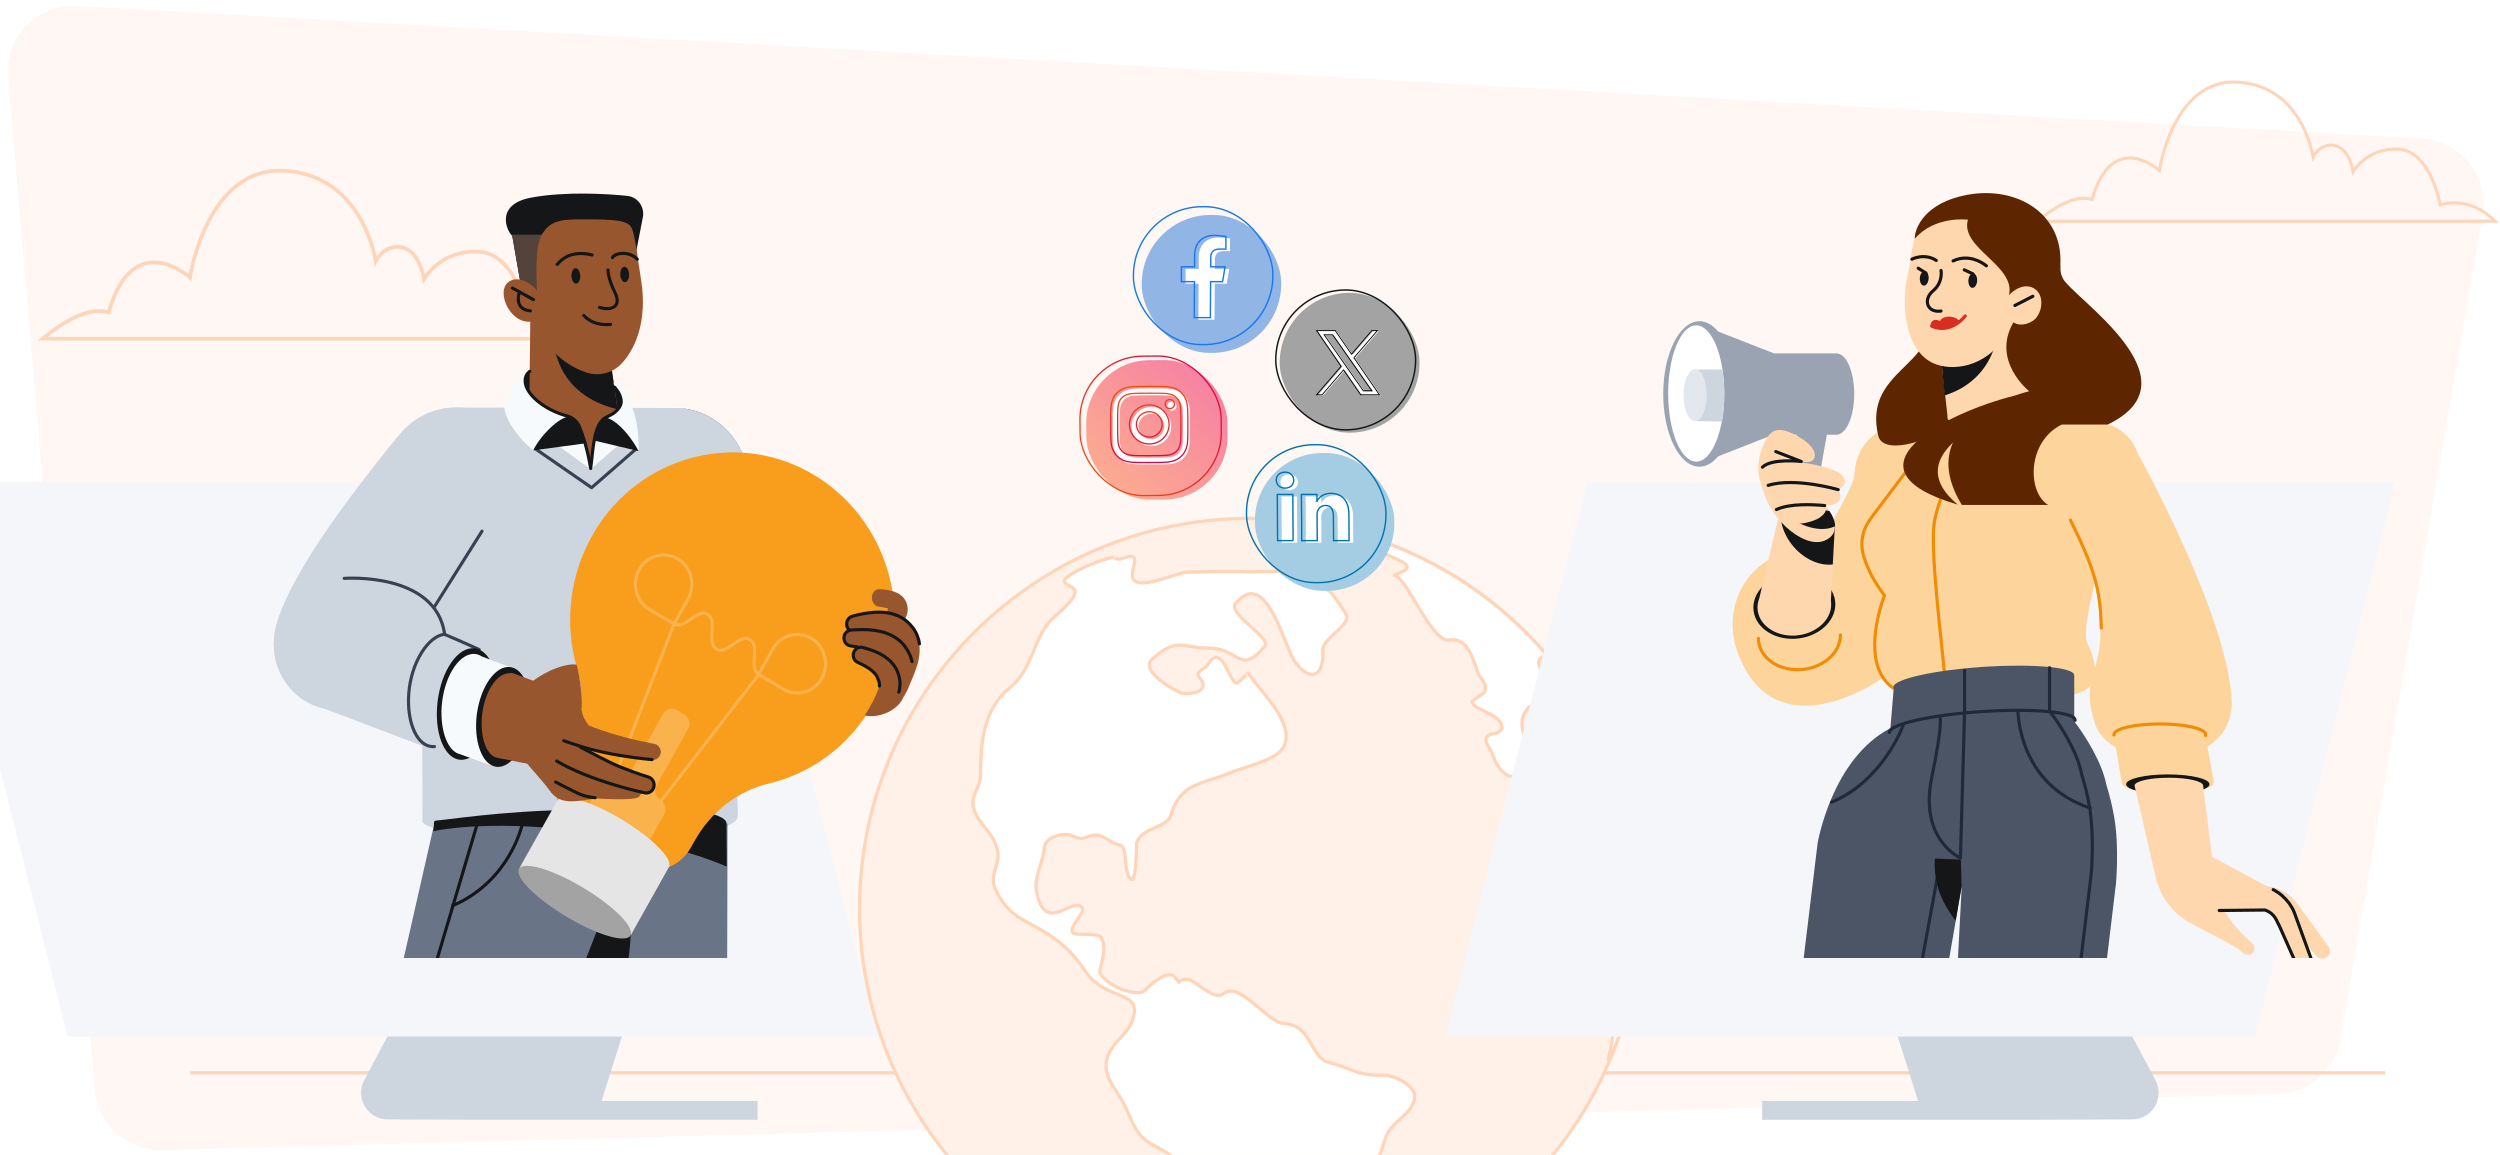 <svg width="762" height="352" viewBox="0 0 762 352" fill="none" xmlns="http://www.w3.org/2000/svg">
<g clip-path="url(#clip0_5082_155713)">
<path d="M756.682 65.605C758.716 53.828 750.036 42.908 738.104 42.233L23.527 1.803C11.374 1.115 1.43 11.352 2.47 23.479L28.941 332.217C29.845 342.765 38.813 350.781 49.397 350.501L694.111 333.434C703.641 333.182 711.668 326.239 713.29 316.845L756.682 65.605Z" fill="#FEF7F3"/>
<path d="M161.292 97.272C161.292 97.272 157.912 77.643 146.203 76.742C134.495 75.909 129.244 84.995 129.244 84.995C129.244 84.995 127.976 76.117 122.001 75.285C116.931 74.661 114.517 79.585 114.517 79.585C114.517 79.585 110.775 53.576 86.874 52.05C62.974 50.524 57.904 84.579 57.904 84.579C57.904 84.579 40.643 68.973 33.098 95.26C29.115 93.942 22.838 95.121 13 103.236H30.443H39.617H72.027H117.595H181.511C171.613 93.249 161.292 97.272 161.292 97.272Z" stroke="#FFD5B9" stroke-width="1.139"/>
<path d="M743.772 62.481C743.772 62.481 740.974 46.23 731.28 45.484C721.586 44.794 717.239 52.317 717.239 52.317C717.239 52.317 716.189 44.967 711.242 44.278C707.045 43.761 705.046 47.838 705.046 47.838C705.046 47.838 701.948 26.305 682.161 25.041C662.374 23.778 658.176 51.972 658.176 51.972C658.176 51.972 643.885 39.052 637.639 60.815C634.341 59.724 629.145 60.7 621 67.419H635.441H643.036H669.869H707.595H760.511C752.316 59.15 743.772 62.481 743.772 62.481Z" stroke="#FFD5B9" stroke-width="0.943"/>
<path d="M727 327L58 327" stroke="#FFD5B9" stroke-miterlimit="10"/>
<path d="M499.965 276.982C499.965 211.27 446.694 158 380.982 158C315.27 158 262 211.27 262 276.982C262 342.694 315.27 395.965 380.982 395.965C446.694 395.965 499.965 342.694 499.965 276.982Z" fill="#FFF1E7" stroke="#FFD5B9" stroke-width="1.006"/>
<path d="M391.594 158.452C392.074 158.762 392.583 159.081 393.119 159.407C393.167 159.067 418.196 166.989 420.759 168.162C428.182 171.561 432.743 172.776 424.598 175.355C428.14 174.235 436.128 195.985 441.747 195.083C447.21 194.207 448.823 200.355 450.269 204.578C451.036 206.817 453.426 208.125 452.532 210.818C452.248 211.673 448.346 213.429 448.645 213.997C450.282 217.114 457.748 217.469 457.793 222.051C457.071 223.2 455.976 223.752 454.506 223.709C451.046 225.108 454.323 227.904 454.986 230.069C456.586 235.293 461.587 239.933 465.211 233.99C468.851 228.015 460.518 222.163 465.572 216.066C468.535 212.49 476.455 218.902 474.576 212.076C474.038 210.12 465.803 201.477 470.366 200.201C470.586 200.14 470.74 199.694 470.836 198.956C457.297 183.338 439.508 171.043 418.467 164.06C409.563 161.105 400.556 159.264 391.599 158.452H391.594Z" fill="white" stroke="#FFD5B9" stroke-width="1.006"/>
<path d="M486.884 222.749C486.306 221.621 480.426 228.092 479.209 228.763C474.754 231.22 473.778 226.373 470.04 231.493C469.382 232.395 462.619 241.376 462.582 240.368C462.706 243.7 461.327 247.001 462.932 250.2C464.37 253.068 460.987 255.668 461.194 258.693C461.465 262.664 457.827 265.371 458.745 269.324C459.541 272.754 461.605 275.256 461.611 278.912C461.619 284.727 460.565 287.375 465.237 291.543C468.243 294.223 472.151 303.477 477.431 298.261C478.402 297.303 488.043 289.58 487.473 288.975C490.895 292.612 487.881 290.23 492.75 290.002C494.066 289.941 491.766 323.47 489.755 322.701C490.076 322.823 490.45 322.791 490.869 322.626C491.972 319.96 492.991 317.238 493.912 314.458C504.373 282.936 500.916 250.145 486.887 222.746L486.884 222.749Z" fill="white" stroke="#FFD5B9" stroke-width="1.006"/>
<path d="M431.178 334.172C431.215 330.742 424.8 327.548 421.327 327.688C413.877 327.991 411.906 325.582 404.981 323.796C399.168 322.297 400.065 312.401 391.246 311.974C386.548 311.746 377.692 298.972 373.057 302.792C369.99 305.318 364.087 298.534 362.028 298.51C357.274 298.452 361.118 301.274 358.011 297.735C355.968 295.406 350.354 300.306 349.171 301.694C346.876 304.381 336.872 300.346 335.312 296.486C334.76 295.119 337.959 289.622 335.577 285.709C334.662 284.205 328.037 285.308 327.01 284.308C325.628 282.96 330.56 278.012 330.005 276.983C327.692 272.693 320.099 283.451 316.788 274.794C314.098 267.758 317.602 265.116 318.297 258.332C318.624 255.14 324.057 253.577 326.689 254.734C330.913 256.589 330.345 254.859 333.547 254.511C336.076 254.235 338.761 257.101 341.199 257.523C344.075 258.021 342.106 266.092 344.82 268.026C346.396 269.148 346.359 257.167 346.46 256.881C348.182 252.023 355.706 252.463 356.908 248.388C359.868 238.343 366.676 239.094 374.911 235.55C378.838 233.86 388.545 231.899 391.002 228.05C395.581 220.873 383.547 210.165 380.406 205.106C380.369 205.045 377.623 208.202 376.989 208.226C374.657 208.321 372.492 195.175 368.024 202.723C367.172 204.161 363.904 204.588 365.729 206.711C369.292 210.855 362.389 211.847 360.237 211.258C358.056 210.661 347.341 204.456 351.105 200.994C358.786 193.934 360.529 197.59 368.504 197.555C377.644 197.515 377.973 206.106 385.532 196.918C387.622 194.377 373.964 187.11 376.66 183.889C386.2 172.492 391.448 197.805 395.024 202.195C400.253 208.613 403.618 205.228 403.201 198.144C403.005 194.807 410.107 191.7 410.592 188.097C410.691 187.362 406.013 180.721 405.321 180.273C402.856 178.687 402.286 177.015 401.02 175.436C399.426 173.447 396.921 176.426 395.499 174.649C394.841 173.826 382.849 174.285 381.576 174.301C375.277 174.062 368.226 174.272 361.877 174.365C359.271 174.264 345.486 181.003 345.12 175.487C344.94 172.752 348.216 167.952 342.363 170.167C340.49 170.876 339.304 169.833 339.684 169.756C335.643 170.579 328.09 173.402 324.85 176.304C323.057 177.912 327.352 178.657 327.647 180.037C328.212 182.698 321.505 187.654 320.003 189.381C314.668 195.528 314.907 203.71 307.72 209.69C299.418 216.596 298.956 226.696 298.877 236.208C298.837 240.827 294.879 242.771 297.381 247.995C299.514 252.453 303.48 254.591 304.141 260.003C304.573 263.556 301.79 266.856 303.135 270.318C304.791 274.576 307.94 278.357 311.797 280.381C320.025 284.701 325.408 287.937 330.682 295.849C337.222 305.657 348.874 301.375 345.056 311.276C343.448 315.447 339.35 317.432 337.673 321.886C335.662 327.227 339.527 331.09 342.011 335.422C344.512 339.789 345.438 345.029 349.824 348.003C352.965 350.133 358.685 351.903 359.492 356.233C360.778 363.123 354.96 371.729 355.578 378.038C355.995 382.283 356.072 386.645 359.765 389.415C366.416 394.403 364.84 387.449 368.968 384.164C372.842 381.081 377.413 381.994 381.838 380.766C385.898 379.641 381.061 378.147 382.703 377.224C386.189 375.266 388.256 378.206 391.578 375.221C394.605 372.501 398.699 371.727 400.108 367.479C402.413 360.531 412.885 363.075 417.252 357.673C419.942 354.344 421.109 350.802 422.314 346.772C423.797 341.808 431.114 339.537 431.172 334.17C431.212 330.583 431.133 337.757 431.172 334.17L431.178 334.172Z" fill="white" stroke="#FFD5B9" stroke-width="1.006"/>
<path fill-rule="evenodd" clip-rule="evenodd" d="M147.069 341.307H181.52H230.901V335.565H183.358L203.684 271.256H141.786L111.01 329.249C108.139 334.646 112.043 341.192 118.13 341.192L147.069 341.307Z" fill="#CDD5DF"/>
<g filter="url(#filter0_dddd_5082_155713)">
<path fill-rule="evenodd" clip-rule="evenodd" d="M8 123H254.213L297.507 291.927H50.605L8 123Z" fill="#F5F6FA"/>
</g>
<g clip-path="url(#clip1_5082_155713)">
<path fill-rule="evenodd" clip-rule="evenodd" d="M228.264 149.461L219.578 194.67L196.925 169.09C188.815 165.538 183.151 157.284 183.151 147.637C183.151 134.775 193.23 124.361 205.66 124.361C218.09 124.361 228.168 134.775 228.168 147.637C228.168 148.309 228.12 148.933 228.072 149.557L228.264 149.461Z" fill="#364152"/>
<path fill-rule="evenodd" clip-rule="evenodd" d="M176.48 243.91C149.844 244.341 128.68 247.221 128.776 250.341C128.824 251.252 130.744 252.116 134.103 252.836C142.214 248.373 169.713 255.764 188.382 255.476C215.018 255.044 224.952 251.924 224.856 248.805C224.76 245.637 203.116 243.478 176.48 243.91Z" fill="#CDD5DF"/>
<path fill-rule="evenodd" clip-rule="evenodd" d="M176.818 244.341C201.438 244.341 221.402 247.269 221.402 250.916C221.402 254.516 201.918 261.715 177.298 261.331C146.486 260.851 132.233 254.516 132.233 250.916C132.233 247.269 152.198 244.341 176.818 244.341Z" fill="#697586"/>
<path fill-rule="evenodd" clip-rule="evenodd" d="M208.157 446.725C192.464 446.917 191.072 442.837 191.072 442.837L170.627 259.555C170.627 259.555 188.096 252.308 199.71 249.381C209.645 246.837 221.739 251.06 221.739 251.06C221.739 251.06 221.691 328.568 221.115 363.794C220.971 371.761 221.931 407.707 222.363 430.263C222.507 437.75 222.603 442.741 222.603 442.741C222.603 442.741 220.491 446.581 208.157 446.725Z" fill="#697586"/>
<path fill-rule="evenodd" clip-rule="evenodd" d="M177.394 320.409L175.042 299.293L179.265 259.603C179.265 259.603 181.713 256.963 185.6 253.988L186.272 253.604C187.328 253.22 188.432 252.836 189.488 252.5C190.639 257.779 199.998 303.948 177.394 320.409Z" fill="#141618"/>
<path fill-rule="evenodd" clip-rule="evenodd" d="M191.359 259.651L120.33 441.061C120.33 441.061 116.059 443.701 105.069 443.125C92.303 442.453 89.279 439.43 89.279 439.43C89.279 439.43 90.383 434.63 92.303 426.472C102.525 382.703 132.472 250.628 132.472 250.628C183.248 238.342 191.359 259.651 191.359 259.651Z" fill="#697586"/>
<path d="M159.204 251.109C159.204 251.109 155.652 268.434 137.943 276.065" stroke="#141618" stroke-width="0.96" stroke-miterlimit="10" stroke-linecap="round" stroke-linejoin="round"/>
<path d="M145.91 249.62L89.663 439.19" stroke="#141618" stroke-width="0.96" stroke-miterlimit="10" stroke-linecap="round" stroke-linejoin="round"/>
<path fill-rule="evenodd" clip-rule="evenodd" d="M176.818 244.341C201.438 244.341 221.403 247.269 221.403 250.916C221.403 251.732 221.499 264.162 221.499 264.162C221.499 264.162 206.046 256.819 177.298 253.316C147.303 249.669 132.041 253.364 132.041 253.364C132.041 253.364 132.281 252.5 132.281 250.916C132.233 247.269 152.198 244.341 176.818 244.341Z" fill="#141618"/>
<path fill-rule="evenodd" clip-rule="evenodd" d="M219.626 165.73C229.656 203.644 237.335 223.993 224.425 231.72C224.617 238.343 224.905 248.565 224.905 248.565C224.905 248.565 215.403 246.117 176.145 246.789C150.469 247.221 137.031 250.005 128.777 250.485C128.777 250.485 128.681 223.993 128.681 220.345C110.492 213.771 118.17 193.662 128.777 168.226C121.482 164.387 116.443 156.516 116.443 147.493C116.443 134.919 126.137 124.649 138.231 124.217H138.807C138.855 124.217 138.903 124.217 138.999 124.217C139.047 124.217 139.143 124.217 139.191 124.217L205.372 124.361C205.468 124.361 205.612 124.361 205.708 124.361C205.852 124.361 205.948 124.361 206.092 124.361H208.588C208.588 124.361 208.588 124.409 208.588 124.553C219.674 125.993 228.217 135.783 228.217 147.637C228.265 154.788 224.569 161.459 219.626 165.73Z" fill="#CDD5DF"/>
<path d="M226.489 191.742L214.395 146.965" stroke="#364152" stroke-width="0.96" stroke-miterlimit="10" stroke-linecap="round" stroke-linejoin="round"/>
<path fill-rule="evenodd" clip-rule="evenodd" d="M176.193 111.643C184.88 113.37 191.263 118.409 190.447 122.873C189.631 127.336 181.904 129.592 173.217 127.864C164.531 126.136 158.148 121.097 158.964 116.634C159.78 112.122 167.506 109.915 176.193 111.643Z" fill="#141618"/>
<path fill-rule="evenodd" clip-rule="evenodd" d="M161.316 126.04L161.651 95.517L183.968 95.901L188.863 128.728H188.671C188.815 128.968 188.911 129.208 188.911 129.448C188.959 130.888 186.08 131.847 181.808 132.039L180.081 142.79L177.441 131.991C176.721 131.943 175.953 131.895 175.185 131.799C167.555 130.984 161.268 128.632 161.22 126.52C161.22 126.376 161.268 126.184 161.316 126.04Z" fill="#98562E"/>
<path fill-rule="evenodd" clip-rule="evenodd" d="M188.239 124.745C187.951 124.697 187.711 124.601 187.423 124.553C167.506 119.322 168.706 101.757 168.706 101.757L185.407 105.548L188.239 124.745Z" fill="#141618"/>
<path d="M193.759 136.935L180.321 148.645L163.379 136.935" stroke="#364152" stroke-width="0.96" stroke-miterlimit="10" stroke-linecap="round" stroke-linejoin="round"/>
<path fill-rule="evenodd" clip-rule="evenodd" d="M194.67 137.511L189.199 135.063L180.033 143.03L168.658 134.775C168.658 134.775 166.451 135.735 162.467 137.271C158.82 134.103 154.597 129.304 153.733 124.553C153.733 124.553 156.804 114.33 161.412 112.795C161.412 112.938 161.412 113.034 161.412 113.178C159.156 114.858 157.908 121.289 172.93 127.288C174.945 127.528 176.097 129.256 177.345 132.855L180.033 142.262L181.712 132.855C181.712 132.855 182.096 131.08 182.624 130.072C183.344 128.728 184.208 128.056 184.208 128.056C184.208 128.056 188.623 125.608 189.103 123.929C190.015 120.713 188.383 118.698 187.183 117.69C187.135 117.354 187.039 116.634 186.991 116.298C188.287 116.922 190.351 118.842 191.695 122.153C195.15 128.152 194.67 137.511 194.67 137.511Z" fill="#F7FAFC"/>
<path fill-rule="evenodd" clip-rule="evenodd" d="M194.671 137.51L181.377 134.343C181.377 134.343 182.097 129.592 183.296 127.768C184.496 125.896 190.255 129.4 194.671 137.51Z" fill="#141618"/>
<path fill-rule="evenodd" clip-rule="evenodd" d="M162.515 137.271L178.209 135.159C178.065 135.063 177.393 128.776 173.793 127.144C171.778 126.233 165.299 131.704 162.515 137.271Z" fill="#141618"/>
<path d="M161.459 113.179C160.547 113.898 160.068 114.858 160.068 116.058C160.068 120.041 165.779 124.937 172.929 126.808C174.513 127.24 175.857 128.392 176.529 129.88C177.681 132.567 179.12 137.127 180.032 142.79C180.848 136.839 180.848 128.776 185.071 127C185.791 126.712 186.511 126.328 187.183 125.849C188.383 124.889 189.343 123.689 189.343 122.441C189.343 120.953 188.575 119.418 187.279 117.978" stroke="#141618" stroke-width="0.96" stroke-miterlimit="10" stroke-linecap="round" stroke-linejoin="round"/>
<path fill-rule="evenodd" clip-rule="evenodd" d="M159.108 88.942L156.132 71.857C154.548 70.657 150.613 62.259 162.083 60.195C172.449 58.324 184.831 59.043 191.262 59.715C194.238 60.051 196.35 62.787 196.014 65.858L193.422 79.2C193.422 79.2 171.538 94.27 166.354 93.598C161.123 92.926 159.827 93.406 159.108 88.942Z" fill="#141618"/>
<path fill-rule="evenodd" clip-rule="evenodd" d="M156.132 71.857L159.108 88.943C159.156 89.326 159.252 89.615 159.3 89.95H168.61V71.521H155.844C155.94 71.665 156.036 71.809 156.132 71.857Z" fill="#54433A"/>
<path fill-rule="evenodd" clip-rule="evenodd" d="M189.103 111.163C187.76 112.507 186.08 113.37 184.256 113.802C182.433 114.234 180.561 114.138 178.785 113.562C173.794 111.883 166.787 107.803 163.092 97.773C155.941 100.029 150.758 88.894 155.077 85.871C157.765 83.999 161.412 86.015 163.284 88.079C163.38 88.174 163.572 88.415 163.62 88.51C163.572 82.463 162.9 74.737 165.635 70.753C168.467 66.53 172.738 66.866 180.129 66.866C191.167 66.866 192.319 67.97 193.039 70.993C194.047 74.929 194.383 79.056 195.39 85.247C197.502 98.013 193.423 106.939 189.103 111.163ZM163.284 88.079C163.236 88.031 163.236 87.983 163.284 88.079Z" fill="#98562E"/>
<path fill-rule="evenodd" clip-rule="evenodd" d="M175.425 81.743C176.145 81.695 176.817 82.751 176.865 84.047C176.913 85.343 176.337 86.399 175.617 86.447C174.897 86.495 174.225 85.439 174.177 84.143C174.129 82.847 174.705 81.791 175.425 81.743Z" fill="#141618"/>
<path fill-rule="evenodd" clip-rule="evenodd" d="M190.303 81.312C191.023 81.264 191.695 82.32 191.743 83.616C191.791 84.911 191.215 85.967 190.495 86.015C189.775 86.063 189.103 85.007 189.055 83.712C189.007 82.416 189.583 81.36 190.303 81.312Z" fill="#141618"/>
<path d="M186.079 98.877C186.079 98.877 181.136 99.645 177.921 96.141" stroke="#141618" stroke-width="0.96" stroke-miterlimit="10" stroke-linecap="round" stroke-linejoin="round"/>
<path d="M186.703 78.528C187.135 77.232 191.598 76.225 194.237 79.008" stroke="#141618" stroke-width="0.96" stroke-miterlimit="10" stroke-linecap="round" stroke-linejoin="round"/>
<path d="M169.81 80.591C169.666 81.215 172.354 75.696 180.464 77.712" stroke="#141618" stroke-width="0.96" stroke-miterlimit="10" stroke-linecap="round" stroke-linejoin="round"/>
<path d="M185.311 82.272C185.311 82.272 185.263 84.815 187.423 89.134C189.39 93.022 186.991 94.941 182.719 93.694" stroke="#141618" stroke-width="0.96" stroke-miterlimit="10" stroke-linecap="round" stroke-linejoin="round"/>
<path d="M158.244 89.375C158.244 89.375 156.564 94.27 161.651 94.75" stroke="#141618" stroke-width="0.96" stroke-miterlimit="10" stroke-linecap="round" stroke-linejoin="round"/>
<path d="M162.611 91.342L156.18 87.791" stroke="#141618" stroke-width="0.96" stroke-miterlimit="10" stroke-linecap="round" stroke-linejoin="round"/>
<path fill-rule="evenodd" clip-rule="evenodd" d="M211.755 256.244L210.556 258.355C206.908 264.93 198.749 267.186 192.414 263.395L176.289 253.796C169.954 250.005 167.746 241.606 171.442 235.031L172.642 232.919C177.633 223.993 178.641 213.339 175.809 203.452C171.97 189.966 173.458 174.849 181.328 161.843C194.958 139.335 223.465 131.32 246.262 143.702C271.266 157.284 280.144 189.486 266.131 214.538C258.98 227.352 247.27 235.751 234.312 238.823C224.761 241.078 216.651 247.509 211.755 256.244Z" fill="#F99D1C"/>
<path fill-rule="evenodd" clip-rule="evenodd" d="M190.591 263.107L177.441 255.236C175.953 254.324 175.425 252.356 176.289 250.821L183.92 237.239C184.784 235.703 186.703 235.175 188.191 236.039C189.679 236.951 191.598 236.423 192.462 234.839L202.061 217.61C202.925 216.074 204.844 215.546 206.332 216.41L208.588 217.754C210.075 218.666 210.603 220.634 209.74 222.169L200.141 239.398C199.277 240.934 199.805 242.95 201.293 243.814C202.781 244.726 203.309 246.693 202.445 248.229L194.862 261.811C194.046 263.491 192.126 264.019 190.591 263.107Z" fill="#FAB24C"/>
<path fill-rule="evenodd" clip-rule="evenodd" d="M205.468 190.206L198.269 185.935C198.173 185.887 198.077 185.839 197.981 185.791C193.854 183.343 192.462 177.872 194.814 173.601C197.213 169.329 202.444 167.89 206.572 170.337C210.699 172.785 212.091 178.256 209.739 182.527C209.739 182.527 209.739 182.575 209.691 182.575L205.468 190.206Z" stroke="#FAB24C" stroke-width="0.96" stroke-miterlimit="10" stroke-linecap="round" stroke-linejoin="round"/>
<path fill-rule="evenodd" clip-rule="evenodd" d="M231.24 205.564L238.439 209.835C238.535 209.883 238.631 209.979 238.727 210.027C242.854 212.475 248.133 211.035 250.485 206.764C252.884 202.492 251.445 197.069 247.317 194.574C243.19 192.126 237.911 193.566 235.559 197.837C235.559 197.837 235.559 197.885 235.511 197.885L231.24 205.564Z" stroke="#FAB24C" stroke-width="0.96" stroke-miterlimit="10" stroke-linecap="round" stroke-linejoin="round"/>
<path d="M187.663 236.087L205.469 190.158C208.684 192.078 212.475 185.311 215.691 187.231C218.906 189.15 215.163 195.917 218.378 197.837C221.594 199.757 225.385 192.99 228.601 194.958C231.72 196.829 228.313 203.164 230.952 205.324C231.048 205.42 231.288 205.564 231.288 205.564L201.389 244.246" stroke="#FAB24C" stroke-width="0.96" stroke-miterlimit="10" stroke-linecap="round" stroke-linejoin="round"/>
<path fill-rule="evenodd" clip-rule="evenodd" d="M158.292 264.642L192.319 284.943L203.741 264.546C203.789 264.498 203.837 264.402 203.885 264.306C205.276 261.859 198.749 255.332 189.391 249.717C180.128 244.198 171.538 241.654 170.002 243.91L169.954 243.862L158.292 264.642Z" fill="#E5E5E5"/>
<path fill-rule="evenodd" clip-rule="evenodd" d="M177.681 270.546C187.087 276.161 193.566 282.688 192.174 285.135C190.783 287.583 182.096 285.039 172.69 279.424C163.283 273.809 156.804 267.282 158.196 264.834C159.588 262.387 168.322 264.93 177.681 270.546Z" fill="#A3A3A3"/>
<path fill-rule="evenodd" clip-rule="evenodd" d="M141.302 170.625L121.145 202.828C117.93 212.619 107.947 218.378 98.109 215.834C87.743 213.147 81.408 202.252 84.047 191.55C84.047 191.454 84.095 191.406 84.095 191.31C84.383 189.582 85.775 183.919 92.878 171.969C102.908 155.076 121.193 133.095 121.193 133.095L121.289 133.191C125.417 127.72 131.848 124.217 139.046 124.217C151.476 124.217 161.555 134.631 161.555 147.493C161.555 159.539 152.676 169.474 141.302 170.625Z" fill="#CDD5DF"/>
<path d="M146.917 161.891L121.001 203.068" stroke="#364152" stroke-width="0.96" stroke-miterlimit="10" stroke-linecap="round" stroke-linejoin="round"/>
<path fill-rule="evenodd" clip-rule="evenodd" d="M97.677 215.546L138.998 231.24L146.101 197.789C146.101 197.789 140.726 195.197 135.303 192.75C132.807 174.801 108.427 176.001 105.259 176.24C104.492 176.145 103.724 176.097 102.908 176.097C92.157 176.097 83.471 185.071 83.471 196.205C83.471 205.42 89.47 213.195 97.677 215.546Z" fill="#CDD5DF"/>
<path d="M146.053 197.981C146.053 197.981 141.349 195.821 135.542 193.374C132.903 174.177 104.923 176.288 104.923 176.288" stroke="#364152" stroke-width="0.96" stroke-miterlimit="10" stroke-linecap="round" stroke-linejoin="round"/>
<path d="M132.423 227.544C127.384 228.024 123.881 220.585 124.601 211.275C125.321 201.964 130.504 193.805 135.543 193.325" stroke="#364152" stroke-width="0.96" stroke-miterlimit="10" stroke-linecap="round" stroke-linejoin="round"/>
<path fill-rule="evenodd" clip-rule="evenodd" d="M143.654 197.597C148.694 197.117 152.245 204.316 151.525 213.626C150.805 222.937 146.102 231.096 141.063 231.576C136.024 232.056 132.52 224.617 133.24 215.306C133.912 205.948 138.615 198.029 143.654 197.597Z" fill="#141618"/>
<path fill-rule="evenodd" clip-rule="evenodd" d="M134.631 215.21C135.255 206.859 139.43 199.756 143.99 199.325C145.046 199.229 146.005 199.517 146.869 200.092L155.988 203.548L150.421 233.543L139.286 229.56C136.071 227.928 134.151 222.025 134.631 215.21Z" fill="#F7FAFC"/>
<path fill-rule="evenodd" clip-rule="evenodd" d="M154.548 203.308C159.059 202.876 162.227 209.307 161.603 217.657C160.979 226.008 156.756 233.303 152.196 233.735C147.685 234.167 144.565 227.496 145.189 219.145C145.861 210.842 150.037 203.74 154.548 203.308Z" fill="#141618"/>
<path fill-rule="evenodd" clip-rule="evenodd" d="M146.869 218.762C147.397 211.611 150.996 205.564 154.835 205.228C155.411 205.18 155.939 205.036 156.419 205.228H156.467L166.498 209.019C166.498 209.019 169.185 215.066 168.513 221.209C167.841 227.256 163.858 233.399 163.858 233.399L151.236 230.904C148.26 229.992 146.437 225.001 146.869 218.762Z" fill="#98562E"/>
<path d="M161.89 207.915C167.074 204.028 172.689 202.108 175.76 202.588C176.768 206.428 177.488 212.235 177.344 215.45C177.296 215.69 177.296 215.882 177.296 216.17C177.296 216.218 177.296 216.314 177.296 216.362V216.41C177.392 217.61 177.968 219.194 179.456 221.113C180.079 221.353 180.703 221.641 181.375 221.881C184.255 222.937 187.23 223.849 190.254 224.665C193.277 225.481 196.349 226.153 199.372 226.728H199.42C200.62 226.968 201.484 228.072 201.388 229.368C201.292 230.712 200.092 231.768 198.796 231.624C195.485 231.336 192.318 230.904 189.102 230.376C185.887 229.848 182.671 229.176 179.504 228.312C178.832 228.12 178.16 227.928 177.488 227.736C178.928 228.84 180.079 229.704 180.415 229.848C183.151 231.288 185.983 232.535 188.91 233.735C191.79 234.887 194.765 235.991 197.693 236.903H197.741C198.892 237.287 199.612 238.534 199.372 239.782C199.084 241.126 197.837 241.99 196.541 241.702C196.301 241.654 196.061 241.606 195.821 241.558C195.485 241.846 195.149 242.23 194.813 242.806C193.997 244.198 181.375 243.382 181.663 243.334C174.896 244.39 170.577 245.445 167.41 240.79C165.442 237.911 158.771 231.24 156.899 227.4L161.89 207.915Z" fill="#98562E"/>
<path d="M163.81 222.361C163.665 222.313 163.665 222.313 163.81 222.361Z" fill="#98562E"/>
<path d="M171.825 225.769C173.025 226.249 173.409 226.297 174.657 226.728C176.241 227.304 177.872 227.784 179.456 228.216C182.671 229.08 185.887 229.752 189.054 230.28C192.27 230.808 195.437 231.24 198.749 231.528" stroke="#141618" stroke-width="0.96" stroke-miterlimit="10" stroke-linecap="round" stroke-linejoin="round"/>
<path d="M181.375 243.142C179.408 242.998 177.392 242.422 176.24 241.846C173.937 240.742 171.633 239.59 169.329 238.342" stroke="#141618" stroke-width="0.96" stroke-miterlimit="10" stroke-linecap="round" stroke-linejoin="round"/>
<path d="M169.665 231.959C170.769 232.583 171.969 233.255 173.121 233.831C174.656 234.599 176.192 235.271 177.728 235.895C180.799 237.142 183.919 238.198 187.038 239.158C190.158 240.118 193.277 240.934 196.493 241.654C197.789 241.942 199.084 241.078 199.324 239.734C199.564 238.486 198.844 237.238 197.693 236.854H197.645C194.717 235.943 191.742 234.839 188.862 233.687C185.983 232.535 179.744 229.224 177.008 227.784" stroke="#141618" stroke-width="0.96" stroke-miterlimit="10" stroke-linecap="round" stroke-linejoin="round"/>
<path fill-rule="evenodd" clip-rule="evenodd" d="M259.315 196.925C260.227 197.021 261.091 197.165 261.907 197.309C261.187 197.453 260.563 197.933 260.227 198.701C259.699 199.949 260.227 201.389 261.427 201.917C262.915 202.588 264.306 203.356 265.41 204.172C266.514 205.036 267.33 205.996 267.474 206.764C268.194 208.539 267.954 208.108 268.002 209.115C268.05 209.115 268.05 209.163 268.098 209.163C266.946 212.283 265.41 215.258 263.587 218.042C266.85 219.002 272.993 217.226 275.153 212.955C275.249 212.811 275.297 212.715 275.249 212.667C275.345 212.523 275.441 212.379 275.537 212.235C275.729 211.899 275.921 211.563 276.112 211.227C276.496 210.555 276.784 209.883 277.072 209.163C277.504 208.06 278.752 205.372 279.376 203.308C279.376 203.26 279.424 203.26 279.424 203.212C279.664 202.492 279.856 201.773 280 201.053C280.288 199.565 280.432 197.933 280.192 196.205C280.048 195.342 279.856 194.478 279.52 193.662C279.376 193.23 279.136 192.846 278.944 192.462C278.752 192.078 278.512 191.79 278.272 191.406C277.6 190.446 276.736 189.535 275.777 188.815C276.065 188.287 276.352 187.711 276.544 186.847C276.592 186.607 276.64 186.367 276.64 186.079C276.688 185.839 276.64 185.503 276.64 185.215C276.592 184.639 276.448 184.015 276.208 183.488C275.729 182.432 275.105 181.808 274.577 181.424C274.049 180.992 273.569 180.752 273.089 180.56C272.177 180.176 271.313 179.984 270.497 179.84C269.634 179.696 268.914 179.6 268.002 179.6C266.754 179.552 265.746 180.704 265.746 182.192C265.746 183.583 266.706 184.783 267.858 184.927H267.954C268.53 184.975 269.202 185.119 269.826 185.263C270.353 185.407 270.257 185.263 270.689 185.455C270.593 185.647 270.497 186.031 270.257 186.703C269.058 186.559 267.906 186.511 266.754 186.559C264.306 186.703 262.003 187.183 259.843 187.759C258.739 188.047 257.971 189.103 258.067 190.35C258.115 191.07 258.499 191.694 259.027 192.078C258.115 192.318 257.348 193.134 257.252 194.142C257.06 195.534 258.019 196.733 259.315 196.925Z" fill="#98562E"/>
<path d="M258.883 192.03C258.403 191.646 258.116 191.07 258.068 190.398C257.972 189.198 258.739 188.095 259.843 187.807C262.003 187.231 264.307 186.751 266.754 186.607C268.002 186.559 269.298 186.559 270.641 186.799C271.985 187.039 273.425 187.471 274.769 188.239C276.161 189.006 277.36 190.158 278.32 191.454C278.56 191.79 278.8 192.078 278.992 192.51C279.184 192.894 279.424 193.278 279.568 193.71C279.904 194.525 280.144 195.389 280.24 196.253" stroke="#141618" stroke-width="0.96" stroke-miterlimit="10" stroke-linecap="round" stroke-linejoin="round"/>
<path d="M261.234 197.165C260.61 197.069 259.938 196.973 259.314 196.877C258.019 196.733 257.107 195.533 257.251 194.189C257.395 192.99 258.306 192.126 259.458 192.03C261.714 191.886 264.018 191.79 266.513 192.126C267.761 192.318 269.009 192.558 270.305 193.038C271.6 193.518 272.944 194.237 274.144 195.245C275.392 196.253 276.4 197.693 277.119 199.181C277.263 199.565 277.455 199.901 277.599 200.332C277.743 200.764 277.887 201.196 277.983 201.676" stroke="#141618" stroke-width="0.96" stroke-miterlimit="10" stroke-linecap="round" stroke-linejoin="round"/>
<path d="M268.05 209.115C268.002 208.059 268.242 208.491 267.522 206.763C267.33 205.996 266.562 205.036 265.458 204.172C264.354 203.308 262.963 202.588 261.475 201.916C260.275 201.388 259.747 199.949 260.275 198.701C260.755 197.597 261.955 197.021 263.011 197.357C264.69 197.837 266.466 198.365 268.242 199.277C269.154 199.757 270.018 200.332 270.881 201.052C271.745 201.772 272.561 202.78 273.185 203.932C273.809 205.084 274.193 206.475 274.289 207.771C274.337 208.107 274.337 208.443 274.289 208.827C274.289 209.211 274.241 209.547 274.193 209.931C274.145 210.315 274.049 210.651 273.953 210.987" stroke="#141618" stroke-width="0.96" stroke-miterlimit="10" stroke-linecap="round" stroke-linejoin="round"/>
</g>
<path fill-rule="evenodd" clip-rule="evenodd" d="M620.931 341.307H586.48H537.099V335.565H584.642L564.316 271.256H626.214L656.99 329.249C659.861 334.646 655.957 341.192 649.87 341.192L620.931 341.307Z" fill="#CDD5DF"/>
<g filter="url(#filter1_dddd_5082_155713)">
<path fill-rule="evenodd" clip-rule="evenodd" d="M760 123H513.787L470.493 291.927H717.395L760 123Z" fill="#F5F6FA"/>
</g>
<g clip-path="url(#clip2_5082_155713)">
<path fill-rule="evenodd" clip-rule="evenodd" d="M559.734 132.499H556.823L551.341 163.16L542.851 154.67L547.702 132.499H540.474L523.688 139.097C522.038 141.086 520.098 142.25 518.011 142.25C511.899 142.25 506.95 132.305 506.95 120.079C506.95 107.854 511.899 97.908 518.011 97.908C520.098 97.908 522.038 99.072 523.688 101.061L540.716 107.708H559.734C562.791 107.708 565.168 113.287 565.168 120.079C565.168 126.871 562.791 132.499 559.734 132.499Z" fill="#9AA3B2"/>
<path fill-rule="evenodd" clip-rule="evenodd" d="M564.742 170.637C554.263 170.637 545.773 179.127 545.773 189.606C545.773 200.086 554.263 208.576 564.742 208.576C575.222 208.576 583.712 200.086 583.712 189.606C583.712 179.127 575.222 170.637 564.742 170.637Z" fill="#FCD49C"/>
<path fill-rule="evenodd" clip-rule="evenodd" d="M582.499 196.448C586.186 188.491 597.005 149.777 597.151 145.507C597.49 136.823 590.65 129.498 581.868 129.158C573.087 128.818 565.665 135.562 565.325 144.246C565.034 150.796 548.151 172.87 546.162 185.678C543.299 204.113 580.51 200.669 582.499 196.448Z" fill="#FCD49C"/>
<path fill-rule="evenodd" clip-rule="evenodd" d="M564.742 170.637C554.263 170.637 545.773 179.127 545.773 189.606C545.773 200.086 554.263 208.576 564.742 208.576C575.222 208.576 583.712 200.086 583.712 189.606C583.712 179.127 575.222 170.637 564.742 170.637Z" fill="#FCD49C"/>
<path fill-rule="evenodd" clip-rule="evenodd" d="M529.569 198.679C541.116 230.456 574.931 206.878 577.502 203.725C584.245 192.857 579.394 195.38 580.122 188.54C580.267 187.666 580.316 186.745 580.316 185.871C580.316 176.508 573.038 168.843 563.821 168.212C559.551 167.63 550.625 166.757 544.269 168.552C543.881 168.649 543.493 168.746 543.153 168.843C531.655 172.433 524.96 185.968 529.569 198.679Z" fill="#FCD49C"/>
<path fill-rule="evenodd" clip-rule="evenodd" d="M548.393 184.076C555.282 183.785 560.909 188.006 560.958 193.585C561.007 199.116 555.427 203.87 548.538 204.162C541.649 204.453 536.021 200.232 535.973 194.653C535.924 189.122 541.455 184.368 548.393 184.076Z" fill="#FCD49C"/>
<path d="M560.958 193.536C561.007 199.067 555.427 203.822 548.538 204.113C541.649 204.404 536.021 200.183 535.973 194.604" stroke="#EF8E06" stroke-width="0.97" stroke-miterlimit="10" stroke-linecap="round" stroke-linejoin="round"/>
<path fill-rule="evenodd" clip-rule="evenodd" d="M546.841 174.616C553.73 174.324 559.358 178.545 559.406 184.124C559.455 189.655 553.876 194.41 546.987 194.701C540.098 194.992 534.47 190.771 534.421 185.192C534.421 179.71 539.952 174.955 546.841 174.616Z" fill="#141618"/>
<path fill-rule="evenodd" clip-rule="evenodd" d="M535.682 185.192C535.731 190.189 540.776 193.973 546.986 193.73C553.196 193.439 558.193 189.17 558.145 184.221C558.145 183.785 558.096 183.397 558.048 183.009L559.309 160.498L543.056 153.512L536.216 182.426C535.876 183.251 535.682 184.221 535.682 185.192Z" fill="#FFD7AF"/>
<path fill-rule="evenodd" clip-rule="evenodd" d="M546.744 166.708C550.14 170.589 554.749 172.529 558.63 172.044L559.261 160.449L543.203 153.512C541.941 157.393 543.154 162.584 546.744 166.708Z" fill="#141618"/>
<path fill-rule="evenodd" clip-rule="evenodd" d="M552.566 149.194C552.566 149.194 564.974 161.413 555.95 164.858C549.498 167.332 537.817 157.199 536.799 146.235C536.022 137.017 552.566 149.194 552.566 149.194Z" fill="#FFD7AF"/>
<path fill-rule="evenodd" clip-rule="evenodd" d="M544.645 157.403C551.777 161.964 556.483 161.721 559.345 160.411C559.345 158.956 558.666 157.355 557.647 155.802C549.157 153.862 534.603 150.999 544.645 157.403Z" fill="#141618"/>
<path fill-rule="evenodd" clip-rule="evenodd" d="M556.204 153.9C561.686 154.628 561.929 149.825 559.552 149.145C563.142 148.757 563.578 145.022 558.727 143.227C552.032 140.752 543.93 140.51 543.93 140.51L544.512 138.812C544.512 138.812 547.423 139.976 549.267 140.607C553.487 141.965 555.767 137.453 548.248 133.136C543.978 130.71 540.631 129.837 538.496 133.621C536.265 137.599 533.014 145.41 541.165 155.452C543.251 162.293 552.711 159.042 554.458 157.878C556.932 156.229 556.786 155.016 556.204 153.9Z" fill="#FFD7AF"/>
<path d="M560.279 149.244C560.279 149.244 547.132 145.411 538.933 147.934" stroke="#141618" stroke-width="0.97" stroke-miterlimit="10" stroke-linecap="round" stroke-linejoin="round"/>
<path d="M556.156 154.094C552.42 153.754 545.58 153.415 541.456 155.307" stroke="#141618" stroke-width="0.97" stroke-miterlimit="10" stroke-linecap="round" stroke-linejoin="round"/>
<path d="M549.024 140.656C549.17 140.656 540 139.588 537.187 142.402" stroke="#141618" stroke-width="0.97" stroke-miterlimit="10" stroke-linecap="round" stroke-linejoin="round"/>
<path d="M548.733 140.559L541.262 137.648" stroke="#141618" stroke-width="0.97" stroke-miterlimit="10" stroke-linecap="round" stroke-linejoin="round"/>
<path fill-rule="evenodd" clip-rule="evenodd" d="M517.013 99.169C521.74 99.169 525.565 108.452 525.565 119.938C525.565 131.424 521.74 140.706 517.013 140.706C512.286 140.706 508.461 131.424 508.461 119.938C508.461 108.452 512.286 99.169 517.013 99.169Z" fill="white"/>
<path fill-rule="evenodd" clip-rule="evenodd" d="M517.013 112.655L524.978 112.607C525.355 115.007 525.565 117.646 525.565 120.381C525.565 123.259 525.355 125.994 524.936 128.49L517.013 128.346V112.655Z" fill="#CDD5DF"/>
<path fill-rule="evenodd" clip-rule="evenodd" d="M516.656 112.54C518.631 112.54 520.183 116.068 520.183 120.442C520.183 124.817 518.584 128.344 516.656 128.344C514.68 128.344 513.128 124.817 513.128 120.442C513.128 116.068 514.68 112.54 516.656 112.54Z" fill="#E3E8EF"/>
<path fill-rule="evenodd" clip-rule="evenodd" d="M571.001 156.957C570.71 157.345 570.419 157.733 570.127 158.073C567.847 161.129 566.974 165.011 567.847 168.698C568.672 172.045 570.467 176.411 574.397 181.457C571.486 189.074 568.332 203.774 577.162 209.741C580.558 212.021 618.982 214.593 631.935 211.73C639.649 210.032 640.134 204.307 636.156 195.817C634.021 191.305 641.638 165.399 644.986 154.531C649.303 152.251 652.214 147.691 652.214 142.451C652.214 134.883 646.101 128.77 638.533 128.77C637.951 128.77 637.417 128.819 636.884 128.867C611.074 128.867 591.716 129.498 581.868 129.11C573.087 128.77 565.664 135.514 565.325 144.198C565.13 149.34 567.362 153.949 571.001 156.957Z" fill="#FCD49C"/>
<path d="M591.765 151.377C590.601 154.676 589.727 157.733 589.485 159.867C588.757 166.417 589.97 179.855 592.687 205.229" stroke="#EF8E06" stroke-width="0.97" stroke-miterlimit="10" stroke-linecap="round" stroke-linejoin="round"/>
<path d="M577.162 209.789C568.381 203.822 571.535 189.122 574.397 181.505C570.516 176.411 568.672 172.045 567.848 168.746C566.926 165.059 567.848 161.177 570.128 158.121C572.262 155.259 575.901 150.407 581.626 142.887" stroke="#EF8E06" stroke-width="0.97" stroke-miterlimit="10" stroke-linecap="round" stroke-linejoin="round"/>
<path fill-rule="evenodd" clip-rule="evenodd" d="M627.035 149.922C633.294 163.021 639.601 171.996 640.183 192.276C640.522 204.598 633.924 207.558 638.679 220.899C644.015 235.89 681.614 235.696 680.207 212.991C678.703 188.685 655.902 145.944 650.953 137.017C648.818 132.263 644.015 128.915 638.485 128.915C630.916 128.915 624.804 135.028 624.804 142.597C624.852 145.265 625.677 147.788 627.035 149.922Z" fill="#FCD49C"/>
<path d="M631.062 158.509C638.824 174.13 640.231 180.389 640.474 191.45" stroke="#EF8E06" stroke-width="0.97" stroke-miterlimit="10" stroke-linecap="round" stroke-linejoin="round"/>
<path fill-rule="evenodd" clip-rule="evenodd" d="M674.725 237.927C674.725 237.927 674.677 238.364 674.677 238.606C674.677 240.402 668.418 241.857 660.704 241.857C652.991 241.857 646.732 240.402 646.732 238.606C646.732 238.461 644.258 223.955 644.258 223.955H644.306C644.306 223.907 644.306 223.907 644.306 223.858C644.306 222.063 650.565 220.608 658.279 220.608C665.993 220.608 672.251 222.063 672.251 223.858C672.251 223.955 672.202 224.052 672.202 224.149L674.725 237.927Z" fill="#FCD49C"/>
<path d="M644.307 224.004H644.355C644.355 223.956 644.355 223.956 644.355 223.907C644.355 222.112 650.614 220.657 658.327 220.657C666.041 220.657 672.3 222.112 672.3 223.907C672.3 224.004 672.251 224.102 672.251 224.199" stroke="#EF8E06" stroke-width="0.97" stroke-miterlimit="10" stroke-linecap="round" stroke-linejoin="round"/>
<path fill-rule="evenodd" clip-rule="evenodd" d="M660.753 236.035C653.767 236.035 648.042 237.394 648.042 239.043C648.042 240.693 653.718 242.051 660.753 242.051C667.739 242.051 673.464 240.693 673.464 239.043C673.464 237.394 667.788 236.035 660.753 236.035Z" fill="#141618"/>
<path fill-rule="evenodd" clip-rule="evenodd" d="M665.07 279.747C668.272 282.076 676.811 285.86 682.002 289.159L683.749 290.518C684.719 291.294 686.077 291.197 686.756 290.275C687.387 289.45 687.242 288.189 686.417 287.413C686.417 287.413 681.371 283.483 677.878 277.419L690.25 277.322L690.638 277.467C690.735 277.516 690.832 277.564 690.977 277.613C691.171 277.71 691.414 277.855 691.608 277.952C691.996 278.195 692.384 278.535 692.724 278.874C693.063 279.214 693.354 279.65 693.597 280.087L693.694 280.281L693.84 280.524L694.082 281.057L694.616 282.076L700.486 295.321C701.117 296.533 702.572 297.116 703.785 296.63C704.901 296.145 705.338 294.884 704.901 293.72L699.952 280.135L699.564 279.068L699.37 278.535L699.273 278.243L699.128 277.904C698.74 276.934 698.206 276.06 697.575 275.187C696.945 274.362 696.217 273.586 695.392 272.858C694.955 272.519 694.567 272.179 694.082 271.888C693.84 271.742 693.646 271.597 693.403 271.451L692.772 271.112L669.582 258.643C669.534 258.595 669.534 258.546 669.534 258.546C669.922 258.546 662.839 255.83 662.693 255.684C649.449 268.395 665.07 279.699 665.07 279.747Z" fill="#FFD7AF"/>
<path fill-rule="evenodd" clip-rule="evenodd" d="M650.614 239.48L657.551 269.559H675.259L671.523 239.528V239.48C671.523 238.122 666.866 237.054 661.093 237.054C655.271 237.054 650.614 238.122 650.614 239.48Z" fill="#FFD7AF"/>
<path d="M709.753 288.528L701.262 276.836L700.583 275.914L700.244 275.478L700.05 275.235L699.807 274.944C699.176 274.119 698.4 273.392 697.575 272.761C696.751 272.13 695.829 271.596 694.81 271.16C694.325 270.966 693.84 270.772 693.306 270.578C693.063 270.481 692.772 270.432 692.53 270.384L691.802 270.238L665.216 264.368C660.656 263.349 659.588 273.586 668.467 278.68L691.123 276.788L691.56 276.836C691.657 276.836 691.802 276.885 691.899 276.885C692.142 276.933 692.384 276.982 692.578 277.03C693.015 277.176 693.5 277.37 693.937 277.612C694.373 277.855 694.761 278.146 695.101 278.534L695.247 278.68L695.441 278.874L695.829 279.31L696.605 280.135L705.871 291.293C706.793 292.312 708.394 292.458 709.364 291.633C710.383 290.857 710.48 289.498 709.753 288.528Z" fill="#FFD7AF"/>
<path d="M676.423 277.515C682.682 277.467 690.347 277.37 690.347 277.37L690.735 277.515C690.832 277.564 690.929 277.612 691.075 277.661C691.269 277.758 691.511 277.903 691.705 278C692.093 278.243 692.482 278.583 692.821 278.922C693.161 279.262 693.452 279.698 693.694 280.135L693.791 280.329L693.937 280.572L694.18 281.105L694.713 282.124L700.584 295.369C701.214 296.582 702.67 297.164 703.883 296.679C704.998 296.193 705.435 294.932 704.998 293.768L700.05 280.184L699.662 279.116L699.468 278.583L699.371 278.292L699.225 277.952C698.837 276.982 698.303 276.108 697.673 275.235C697.042 274.41 696.314 273.634 695.49 272.906C695.053 272.567 694.665 272.227 694.18 271.936C693.937 271.791 693.743 271.645 693.5 271.499L692.87 271.16" stroke="#141618" stroke-width="0.97" stroke-miterlimit="10" stroke-linecap="round" stroke-linejoin="round"/>
<path fill-rule="evenodd" clip-rule="evenodd" d="M607.144 121.638C598.217 122.754 591.086 125.568 591.28 127.994C591.425 130.419 598.799 131.487 607.775 130.419C616.701 129.304 623.833 126.49 623.639 124.064C623.493 121.59 616.071 120.522 607.144 121.638Z" fill="#141618"/>
<path d="M617.477 91.608C618.641 92.384 618.981 93.936 618.302 95.004C617.622 96.071 616.07 96.314 614.954 95.537" stroke="#141618" stroke-width="0.97" stroke-miterlimit="10" stroke-linecap="round" stroke-linejoin="round"/>
<path fill-rule="evenodd" clip-rule="evenodd" d="M587.01 96.12C583.614 84.913 599.041 93.015 605.057 97.818C611.073 102.621 610.054 113.925 602.777 123.094C595.5 132.263 574.347 140.317 572.504 132.845C567.652 112.615 591.667 111.256 587.01 96.12Z" fill="#5D2600"/>
<path fill-rule="evenodd" clip-rule="evenodd" d="M591.619 109.073L593.608 126.878C593.559 127.023 593.559 127.12 593.559 127.266C593.705 129.304 599.866 130.128 607.386 129.11C614.857 128.091 620.825 125.616 620.679 123.579C620.679 123.385 620.582 123.191 620.437 122.997L612.626 97.09L591.619 109.073Z" fill="#FFD7AF"/>
<path fill-rule="evenodd" clip-rule="evenodd" d="M592.734 120.523C608.647 115.526 609.084 100.147 609.084 100.147L591.619 108.782L592.734 120.523Z" fill="#141618"/>
<path fill-rule="evenodd" clip-rule="evenodd" d="M613.548 98.933C648.187 108.296 615.149 64.002 604.184 63.032C604.184 63.032 587.835 63.226 583.42 73.123C582.45 76.665 582.644 78.751 581.382 84.33C579.393 92.772 580.558 108.054 590.552 111.207C596.373 113.002 606.95 111.838 613.548 98.933Z" fill="#FFD7AF"/>
<path d="M598.993 96.313C598.993 96.313 594.724 102.038 588.805 99.418" stroke="#D92D20" stroke-width="0.97" stroke-miterlimit="10" stroke-linecap="round" stroke-linejoin="round"/>
<path fill-rule="evenodd" clip-rule="evenodd" d="M597.343 97.963C597.343 97.963 596.033 96.168 593.365 96.556C591.716 96.798 591.328 97.866 591.328 97.866C591.328 97.866 588.708 96.362 588.368 99.418C590.066 101.116 595.597 100.146 597.343 97.963Z" fill="#D92D20"/>
<path d="M590.164 79.382C590.164 79.382 587.204 77.054 582.741 78.994" stroke="#141618" stroke-width="0.97" stroke-miterlimit="10" stroke-linecap="round" stroke-linejoin="round"/>
<path d="M587.01 83.215L584.681 81.76" stroke="#141618" stroke-width="0.97" stroke-miterlimit="10" stroke-linecap="round" stroke-linejoin="round"/>
<path d="M601.322 83.457L598.702 82.245" stroke="#141618" stroke-width="0.97" stroke-miterlimit="10" stroke-linecap="round" stroke-linejoin="round"/>
<path d="M605.446 81.032C604.039 79.868 599.964 77.345 595.307 79.528" stroke="#141618" stroke-width="0.97" stroke-miterlimit="10" stroke-linecap="round" stroke-linejoin="round"/>
<path d="M591.619 82.439C591.619 82.439 592.347 85.98 589.193 88.648C586.088 91.268 587.301 95.392 591.619 94.81" stroke="#141618" stroke-width="0.97" stroke-miterlimit="10" stroke-linecap="round" stroke-linejoin="round"/>
<path d="M614.13 93.112L619.612 90.298" stroke="#141618" stroke-width="0.97" stroke-miterlimit="10" stroke-linecap="round" stroke-linejoin="round"/>
<path fill-rule="evenodd" clip-rule="evenodd" d="M601.516 83.312C600.788 83.166 600.109 84.088 599.963 85.301C599.866 86.513 600.351 87.629 601.079 87.726C601.807 87.872 602.486 86.95 602.632 85.737C602.729 84.524 602.243 83.457 601.516 83.312Z" fill="#141618"/>
<path fill-rule="evenodd" clip-rule="evenodd" d="M586.719 82.633C585.991 82.487 585.312 83.409 585.166 84.622C585.069 85.835 585.554 86.95 586.282 87.047C587.01 87.193 587.689 86.271 587.835 85.058C587.98 83.894 587.446 82.778 586.719 82.633Z" fill="#141618"/>
<path fill-rule="evenodd" clip-rule="evenodd" d="M642.414 129.4C642.414 129.4 634.652 129.4 628.442 129.4C617.914 134.494 617.769 149.922 624.27 153.9H597.975C593.172 146.041 593.075 139.783 595.258 134.883C589.048 140.85 588.66 147.06 596.713 153.803C559.551 142.888 593.608 125.616 613.984 120.619C616.653 119.698 618.496 119.261 618.496 119.261C618.496 119.261 606.853 109.995 613.693 98.254C616.216 99.904 619.612 98.157 620.582 96.944C622.863 94.13 622.766 89.716 620.146 88.017C617.526 86.32 614.47 87.823 612.675 89.618C612.723 89.57 612.723 89.57 612.675 89.618C612.578 89.716 612.383 89.909 612.335 90.007C614.518 80.886 597.344 75.695 599.818 66.962C599.818 66.962 589.727 65.652 583.614 72.784C583.566 69.582 586.622 61.82 599.527 59.394C614.567 56.58 628.684 64.924 628.005 80.401C628.102 81.516 627.763 82.875 628.733 84.816C631.498 90.54 670.844 115.768 642.414 129.4ZM596.859 153.9C596.81 153.852 596.81 153.852 596.762 153.803C596.81 153.852 596.859 153.852 596.907 153.9H596.859Z" fill="#5D2600"/>
<path fill-rule="evenodd" clip-rule="evenodd" d="M602.244 325.06C603.02 341.7 599.284 339.178 597.198 360.912C595.209 381.725 593.414 432.423 593.22 460.852C593.608 462.938 592.735 467.111 592.735 467.111C592.735 467.111 595.791 471.04 595.937 473.127C596.955 487.729 598.605 489.961 622.959 487.875C618.739 482.975 610.831 466.577 612.723 456.438C621.455 378.232 624.997 366.637 624.9 344.078C624.803 317.589 636.64 287.801 640.813 264.999C645.47 239.82 624.754 213.137 625.628 219.589C615.488 218.425 625.434 242.925 617.817 243.361C616.943 243.458 600.691 242.391 600.691 242.391C600.691 242.391 599.236 259.759 602.244 325.06Z" fill="#FFD7AF"/>
<path fill-rule="evenodd" clip-rule="evenodd" d="M539.611 484.479C547.325 471.914 551.497 471.671 554.408 470.944C559.599 441.495 567.653 393.029 571.631 373.332C575.949 351.937 570.515 348.784 576.191 332.628C598.411 269.22 600.061 250.638 600.061 250.638C600.061 250.638 587.835 239.917 587.01 239.771C579.539 238.655 585.943 224.877 575.464 225.168C577.598 220.317 560.618 236.521 556.446 271.112C547.665 343.787 532.48 462.599 532.48 462.599C532.48 462.599 528.599 471.72 522.971 478.075C519.817 481.617 516.858 485.935 514.287 488.021C529.326 491.95 536.943 488.748 539.611 484.479Z" fill="#FFD7AF"/>
<path fill-rule="evenodd" clip-rule="evenodd" d="M533.838 424.661C533.984 426.019 542.231 427.135 552.468 427.135C562.753 427.135 571.098 426.019 571.098 424.612H571.146L597.926 270.19L589.921 424.758H590.164C590.649 426.068 598.799 427.135 608.745 427.135C619.03 427.135 627.375 426.019 627.375 424.612C628.345 416.316 632.663 371.828 633.973 360.718C638.775 320.597 644.937 269.365 644.937 269.365C644.937 269.365 646.004 258.255 644.403 249.038C643.772 245.448 642.948 242.197 642.026 239.238C640.716 232.446 635.768 224.538 632.226 219.832V205.86V205.811C632.226 203.385 619.903 202.27 604.67 203.24C589.436 204.259 577.113 207.024 577.113 209.401C577.113 209.547 577.162 209.644 577.21 209.789L576.192 221.966C558.338 231.233 554.069 256.849 554.02 256.897L533.693 424.612L533.838 424.661Z" fill="#4B5565"/>
<path d="M591.23 263.495L562.17 421.507" stroke="#202939" stroke-width="0.97" stroke-miterlimit="10" stroke-linecap="round" stroke-linejoin="round"/>
<path d="M580.072 221.093C580.072 221.093 574.007 237.976 558.24 244.526" stroke="#202939" stroke-width="0.97" stroke-miterlimit="10" stroke-linecap="round" stroke-linejoin="round"/>
<path d="M598.799 204.404V217.163L597.538 261.506C597.538 261.506 584.827 255.975 588.805 236.909C592.201 220.754 591.328 218.425 591.328 218.425" stroke="#202939" stroke-width="0.97" stroke-miterlimit="10" stroke-linecap="round" stroke-linejoin="round"/>
<path d="M615.052 216.533C615.052 216.533 615.052 239.141 637.078 246.273" stroke="#202939" stroke-width="0.97" stroke-miterlimit="10" stroke-linecap="round" stroke-linejoin="round"/>
<path d="M624.706 203.531V216.678C628.247 221.384 633.244 229.292 634.506 236.084C635.428 238.995 636.252 242.294 636.883 245.884C638.435 255.102 637.417 266.212 637.417 266.212C637.417 266.212 631.255 317.443 626.452 357.565C624.948 370.276 620.388 418.16 619.369 426.698" stroke="#202939" stroke-width="0.97" stroke-miterlimit="10" stroke-linecap="round" stroke-linejoin="round"/>
<path d="M632.469 219.54V219.492C632.469 217.018 619.806 215.853 604.185 216.872C588.563 217.891 575.9 220.753 575.9 223.228" stroke="#202939" stroke-width="0.97" stroke-miterlimit="10" stroke-linecap="round" stroke-linejoin="round"/>
<path fill-rule="evenodd" clip-rule="evenodd" d="M597.683 261.991L589.776 261.7C589.776 261.7 589.193 265.678 590.891 271.209C592.395 276.109 596.082 280.62 596.082 280.62L597.878 270.19L597.683 261.991Z" fill="#141618"/>
</g>
<rect width="42.504" height="42.036" rx="20.85" transform="matrix(1 0 -0.007 1 348.146 65.519)" fill="#91B5E5"/>
<rect width="42.504" height="42.036" rx="20.85" transform="matrix(1 0 -0.007 1 345.615 63)" stroke="#1877F2" stroke-width="0.434"/>
<path d="M373.923 86.481L374.662 81.947H370.288L370.307 79C370.315 77.761 370.934 76.549 372.887 76.549H374.904L374.929 72.689C373.756 72.501 372.569 72.399 371.38 72.384C367.779 72.384 365.414 74.559 365.389 78.49L365.366 81.947H361.375L361.345 86.481H365.336L365.265 97.446H370.186L370.258 86.481H373.923Z" fill="white"/>
<path d="M372.655 85.851L373.395 81.317H369.02L369.039 78.37C369.047 77.131 369.666 75.919 371.619 75.919H373.636L373.661 72.059C372.488 71.871 371.302 71.769 370.112 71.754C366.512 71.754 364.147 73.929 364.121 77.86L364.098 81.317H360.107L360.077 85.851H364.069L363.997 96.816H368.919L368.99 85.851H372.655Z" stroke="#1877F2" stroke-width="0.434"/>
<rect width="43.037" height="42.489" rx="19.221" transform="matrix(1 -0.009 0.009 1 330.908 109.971)" fill="url(#paint0_linear_5082_155713)"/>
<path d="M346.064 118.464C344.813 118.523 343.958 118.72 343.211 119.01C342.438 119.307 341.782 119.706 341.13 120.352C340.478 120.998 340.076 121.646 339.777 122.41C339.488 123.149 339.291 123.993 339.236 125.229C339.181 126.465 339.169 126.862 339.175 130.015C339.181 133.168 339.195 133.563 339.256 134.802C339.315 136.037 339.514 136.88 339.808 137.618C340.11 138.381 340.514 139.027 341.169 139.671C341.823 140.315 342.479 140.711 343.255 141.006C344.003 141.292 344.859 141.486 346.111 141.54C347.363 141.595 347.766 141.607 350.959 141.601C354.152 141.595 354.554 141.581 355.809 141.522C357.063 141.464 357.913 141.266 358.661 140.977C359.434 140.679 360.09 140.281 360.742 139.634C361.394 138.988 361.795 138.34 362.094 137.575C362.384 136.837 362.581 135.992 362.635 134.758C362.69 133.518 362.703 133.123 362.697 129.971C362.69 126.818 362.676 126.423 362.617 125.185C362.557 123.947 362.358 123.106 362.064 122.368C361.762 121.605 361.359 120.959 360.704 120.314C360.05 119.67 359.393 119.274 358.618 118.98C357.87 118.694 357.015 118.499 355.763 118.446C354.511 118.392 354.108 118.379 350.913 118.385C347.719 118.391 347.319 118.404 346.064 118.464ZM346.202 139.452C345.055 139.403 344.432 139.215 344.017 139.057C343.468 138.848 343.076 138.596 342.663 138.191C342.249 137.787 341.995 137.399 341.78 136.858C341.619 136.448 341.425 135.835 341.372 134.703C341.313 133.479 341.301 133.112 341.294 130.012C341.287 126.913 341.299 126.546 341.354 125.322C341.403 124.191 341.594 123.576 341.754 123.166C341.965 122.623 342.22 122.238 342.631 121.83C343.041 121.422 343.433 121.17 343.982 120.959C344.396 120.799 345.018 120.609 346.165 120.555C347.405 120.497 347.777 120.485 350.917 120.479C354.057 120.472 354.429 120.484 355.67 120.538C356.816 120.587 357.44 120.774 357.854 120.932C358.404 121.141 358.795 121.392 359.208 121.798C359.622 122.204 359.876 122.589 360.091 123.132C360.253 123.54 360.445 124.154 360.5 125.286C360.559 126.51 360.572 126.877 360.578 129.976C360.583 133.075 360.572 133.443 360.518 134.666C360.468 135.798 360.278 136.413 360.118 136.823C359.906 137.365 359.651 137.752 359.24 138.16C358.83 138.567 358.438 138.819 357.889 139.03C357.475 139.19 356.853 139.38 355.707 139.434C354.467 139.492 354.095 139.504 350.954 139.511C347.813 139.517 347.442 139.505 346.202 139.452M355.791 123.788C355.791 124.064 355.874 124.333 356.03 124.562C356.185 124.79 356.406 124.969 356.664 125.074C356.922 125.179 357.206 125.206 357.48 125.152C357.754 125.097 358.005 124.964 358.202 124.769C358.399 124.574 358.533 124.325 358.587 124.055C358.641 123.785 358.612 123.504 358.505 123.25C358.398 122.996 358.216 122.778 357.984 122.626C357.752 122.473 357.478 122.392 357.199 122.392C356.825 122.393 356.466 122.541 356.202 122.802C355.938 123.064 355.79 123.419 355.791 123.788ZM344.896 130.004C344.903 133.297 347.612 135.96 350.947 135.954C354.282 135.947 356.982 133.274 356.976 129.981C356.969 126.689 354.26 124.025 350.924 124.032C347.588 124.038 344.89 126.712 344.896 130.004ZM347.015 130C347.013 129.235 347.242 128.486 347.671 127.849C348.101 127.212 348.712 126.714 349.428 126.42C350.144 126.126 350.932 126.048 351.693 126.196C352.454 126.343 353.153 126.711 353.703 127.251C354.252 127.791 354.627 128.48 354.78 129.23C354.933 129.981 354.857 130.759 354.561 131.466C354.266 132.174 353.765 132.78 353.121 133.206C352.477 133.633 351.719 133.861 350.944 133.863C350.429 133.864 349.919 133.765 349.442 133.571C348.966 133.378 348.533 133.093 348.169 132.735C347.804 132.376 347.514 131.95 347.316 131.481C347.118 131.012 347.016 130.509 347.015 130Z" fill="white"/>
<rect width="43.037" height="42.489" rx="19.221" transform="matrix(1 -0.009 0.009 1 329 108.738)" stroke="url(#paint1_linear_5082_155713)" stroke-width="0.4"/>
<path d="M345.565 138.826C344.418 138.777 343.796 138.588 343.381 138.431C342.831 138.222 342.44 137.969 342.026 137.565C341.613 137.161 341.358 136.773 341.144 136.232C340.983 135.822 340.789 135.208 340.735 134.076C340.677 132.853 340.664 132.486 340.658 129.386C340.651 126.287 340.663 125.92 340.717 124.696C340.766 123.565 340.958 122.95 341.117 122.54C341.329 121.997 341.584 121.611 341.994 121.203C342.405 120.796 342.797 120.544 343.345 120.333C343.76 120.173 344.382 119.983 345.528 119.929C346.769 119.871 347.14 119.859 350.28 119.853C353.42 119.846 353.793 119.857 355.034 119.911C356.18 119.961 356.803 120.148 357.218 120.306C357.767 120.515 358.159 120.766 358.572 121.172C358.985 121.578 359.24 121.963 359.454 122.506C359.617 122.914 359.809 123.528 359.863 124.66C359.922 125.884 359.936 126.251 359.941 129.35C359.947 132.449 359.936 132.817 359.881 134.04C359.831 135.172 359.641 135.787 359.482 136.197C359.27 136.739 359.015 137.126 358.604 137.534C358.193 137.941 357.802 138.193 357.253 138.404C356.839 138.564 356.216 138.754 355.071 138.808C353.83 138.866 353.458 138.878 350.317 138.884C347.176 138.891 346.806 138.879 345.565 138.826M345.428 117.838C344.176 117.897 343.322 118.094 342.574 118.384C341.801 118.681 341.146 119.08 340.494 119.726C339.842 120.372 339.44 121.019 339.141 121.784C338.851 122.523 338.655 123.367 338.6 124.603C338.544 125.839 338.532 126.236 338.538 129.389C338.544 132.542 338.559 132.937 338.619 134.175C338.679 135.41 338.878 136.254 339.172 136.991C339.473 137.755 339.877 138.401 340.532 139.045C341.187 139.689 341.842 140.084 342.618 140.38C343.367 140.666 344.222 140.86 345.474 140.914C346.726 140.968 347.129 140.981 350.322 140.975C353.516 140.969 353.918 140.955 355.172 140.896C356.427 140.837 357.277 140.64 358.024 140.351C358.798 140.053 359.453 139.655 360.105 139.008C360.757 138.362 361.158 137.714 361.457 136.949C361.747 136.211 361.944 135.366 361.998 134.132C362.053 132.892 362.066 132.497 362.06 129.344C362.054 126.192 362.04 125.797 361.98 124.559C361.921 123.321 361.721 122.48 361.428 121.742C361.126 120.979 360.722 120.333 360.068 119.688C359.413 119.044 358.757 118.648 357.982 118.354C357.233 118.068 356.378 117.873 355.126 117.82C353.874 117.766 353.471 117.752 350.277 117.758C347.082 117.764 346.682 117.778 345.428 117.838ZM355.154 123.162C355.155 123.437 355.238 123.707 355.393 123.935C355.549 124.164 355.77 124.343 356.028 124.448C356.286 124.553 356.57 124.58 356.843 124.525C357.117 124.471 357.368 124.338 357.566 124.143C357.763 123.948 357.897 123.699 357.951 123.429C358.004 123.158 357.976 122.878 357.869 122.624C357.761 122.37 357.58 122.152 357.348 122C357.115 121.847 356.842 121.766 356.563 121.766C356.189 121.767 355.83 121.914 355.566 122.176C355.302 122.438 355.154 122.792 355.154 123.162ZM344.26 129.378C344.266 132.671 346.975 135.334 350.311 135.328C353.646 135.321 356.346 132.648 356.339 129.355C356.333 126.063 353.623 123.399 350.288 123.405C346.952 123.412 344.253 126.086 344.26 129.378ZM346.378 129.374C346.377 128.609 346.605 127.86 347.035 127.223C347.464 126.586 348.076 126.088 348.792 125.794C349.508 125.5 350.296 125.422 351.057 125.569C351.818 125.717 352.517 126.084 353.066 126.625C353.616 127.165 353.991 127.854 354.143 128.604C354.296 129.354 354.22 130.133 353.925 130.84C353.629 131.548 353.128 132.153 352.484 132.58C351.84 133.006 351.083 133.235 350.307 133.236C349.792 133.237 349.282 133.138 348.806 132.945C348.33 132.751 347.897 132.467 347.532 132.108C347.167 131.75 346.878 131.324 346.68 130.855C346.482 130.385 346.379 129.882 346.378 129.374Z" stroke="url(#paint2_linear_5082_155713)" stroke-width="0.4"/>
<rect width="42.623" height="42.623" rx="21.311" transform="matrix(1 8.74228e-08 0 1 390.054 89.265)" fill="#A3A3A3"/>
<path d="M413.053 109.195L420.176 100.916L418.488 100.916L412.303 108.105L407.363 100.916L401.666 100.916L409.136 111.787L401.666 120.469L403.354 120.469L409.885 112.877L415.102 120.469L420.799 120.469L413.052 109.195L413.053 109.195ZM410.741 111.883L409.984 110.8L403.962 102.186L406.555 102.186L411.415 109.138L412.171 110.22L418.489 119.256L415.896 119.256L410.741 111.883L410.741 111.883Z" fill="white"/>
<rect width="42.623" height="42.623" rx="21.311" transform="matrix(1 8.74228e-08 0 1 388.853 88.392)" stroke="#141618" stroke-width="0.45"/>
<path d="M412.683 109.053L419.805 100.773L418.117 100.773L411.933 107.962L406.993 100.773L401.296 100.773L408.766 111.644L401.296 120.327L402.984 120.327L409.515 112.735L414.732 120.327L420.429 120.327L412.682 109.053L412.683 109.053ZM410.371 111.74L409.614 110.658L403.592 102.044L406.185 102.044L411.044 108.996L411.801 110.078L418.118 119.114L415.526 119.114L410.371 111.741L410.371 111.74Z" stroke="black" stroke-width="0.268"/>
<rect width="42.505" height="42.037" rx="20.824" transform="matrix(1 0 0.007 1 382.348 138.067)" fill="#A4CDE3"/>
<rect width="42.505" height="42.037" rx="20.824" transform="matrix(1 0 0.007 1 379.784 135.549)" stroke="#0073B1" stroke-width="0.434"/>
<path d="M395.416 165.42L395.324 151.332L390.594 151.332L390.686 165.42L395.417 165.42L395.416 165.42ZM392.947 149.408C394.597 149.408 395.616 148.327 395.608 146.975C395.568 145.592 394.565 144.54 392.947 144.54C391.328 144.54 390.277 145.592 390.286 146.975C390.295 148.326 391.329 149.408 392.916 149.408L392.947 149.408L392.947 149.408ZM398.035 165.42L402.765 165.42L402.714 157.553C402.711 157.133 402.739 156.711 402.862 156.411C403.198 155.569 403.971 154.698 405.278 154.698C406.99 154.698 407.683 155.99 407.695 157.884L407.745 165.42L412.475 165.42L412.422 157.342C412.394 153.015 410.047 151.001 406.935 151.001C404.383 151.001 403.272 152.413 402.655 153.375L402.687 153.375L402.673 151.332L397.943 151.332C398.013 152.654 398.035 165.42 398.035 165.42L398.035 165.42Z" fill="white"/>
<path d="M394.14 164.791L394.048 150.702L389.317 150.702L389.409 164.791L394.141 164.791L394.14 164.791ZM391.671 148.779C393.32 148.779 394.34 147.697 394.331 146.346C394.291 144.963 393.289 143.911 391.671 143.911C390.052 143.911 389.001 144.963 389.01 146.345C389.019 147.697 390.052 148.779 391.64 148.779L391.671 148.779L391.671 148.779ZM396.759 164.791L401.489 164.791L401.437 156.924C401.435 156.504 401.463 156.082 401.586 155.782C401.922 154.94 402.695 154.069 404.002 154.069C405.713 154.069 406.407 155.361 406.419 157.255L406.468 164.791L411.199 164.791L411.146 156.713C411.118 152.386 408.771 150.372 405.659 150.372C403.107 150.372 401.995 151.784 401.379 152.745L401.411 152.745L401.397 150.703L396.667 150.703C396.737 152.025 396.758 164.791 396.758 164.791L396.759 164.791Z" stroke="#0073B1" stroke-width="0.434"/>
</g>
<defs>
<filter id="filter0_dddd_5082_155713" x="-16" y="121" width="315.507" height="191.927" filterUnits="userSpaceOnUse" color-interpolation-filters="sRGB">
<feFlood flood-opacity="0" result="BackgroundImageFix"/>
<feColorMatrix in="SourceAlpha" type="matrix" values="0 0 0 0 0 0 0 0 0 0 0 0 0 0 0 0 0 0 127 0" result="hardAlpha"/>
<feOffset dx="-1" dy="1"/>
<feGaussianBlur stdDeviation="1.5"/>
<feColorMatrix type="matrix" values="0 0 0 0 0 0 0 0 0 0 0 0 0 0 0 0 0 0 0.1 0"/>
<feBlend mode="normal" in2="BackgroundImageFix" result="effect1_dropShadow_5082_155713"/>
<feColorMatrix in="SourceAlpha" type="matrix" values="0 0 0 0 0 0 0 0 0 0 0 0 0 0 0 0 0 0 127 0" result="hardAlpha"/>
<feOffset dx="-4" dy="3"/>
<feGaussianBlur stdDeviation="2.5"/>
<feColorMatrix type="matrix" values="0 0 0 0 0 0 0 0 0 0 0 0 0 0 0 0 0 0 0.09 0"/>
<feBlend mode="normal" in2="effect1_dropShadow_5082_155713" result="effect2_dropShadow_5082_155713"/>
<feColorMatrix in="SourceAlpha" type="matrix" values="0 0 0 0 0 0 0 0 0 0 0 0 0 0 0 0 0 0 127 0" result="hardAlpha"/>
<feOffset dx="-9" dy="7"/>
<feGaussianBlur stdDeviation="3.5"/>
<feColorMatrix type="matrix" values="0 0 0 0 0 0 0 0 0 0 0 0 0 0 0 0 0 0 0.05 0"/>
<feBlend mode="normal" in2="effect2_dropShadow_5082_155713" result="effect3_dropShadow_5082_155713"/>
<feColorMatrix in="SourceAlpha" type="matrix" values="0 0 0 0 0 0 0 0 0 0 0 0 0 0 0 0 0 0 127 0" result="hardAlpha"/>
<feOffset dx="-16" dy="13"/>
<feGaussianBlur stdDeviation="4"/>
<feColorMatrix type="matrix" values="0 0 0 0 0 0 0 0 0 0 0 0 0 0 0 0 0 0 0.01 0"/>
<feBlend mode="normal" in2="effect3_dropShadow_5082_155713" result="effect4_dropShadow_5082_155713"/>
<feBlend mode="normal" in="SourceGraphic" in2="effect4_dropShadow_5082_155713" result="shape"/>
</filter>
<filter id="filter1_dddd_5082_155713" x="446.493" y="121" width="315.507" height="191.927" filterUnits="userSpaceOnUse" color-interpolation-filters="sRGB">
<feFlood flood-opacity="0" result="BackgroundImageFix"/>
<feColorMatrix in="SourceAlpha" type="matrix" values="0 0 0 0 0 0 0 0 0 0 0 0 0 0 0 0 0 0 127 0" result="hardAlpha"/>
<feOffset dx="-1" dy="1"/>
<feGaussianBlur stdDeviation="1.5"/>
<feColorMatrix type="matrix" values="0 0 0 0 0 0 0 0 0 0 0 0 0 0 0 0 0 0 0.1 0"/>
<feBlend mode="normal" in2="BackgroundImageFix" result="effect1_dropShadow_5082_155713"/>
<feColorMatrix in="SourceAlpha" type="matrix" values="0 0 0 0 0 0 0 0 0 0 0 0 0 0 0 0 0 0 127 0" result="hardAlpha"/>
<feOffset dx="-4" dy="3"/>
<feGaussianBlur stdDeviation="2.5"/>
<feColorMatrix type="matrix" values="0 0 0 0 0 0 0 0 0 0 0 0 0 0 0 0 0 0 0.09 0"/>
<feBlend mode="normal" in2="effect1_dropShadow_5082_155713" result="effect2_dropShadow_5082_155713"/>
<feColorMatrix in="SourceAlpha" type="matrix" values="0 0 0 0 0 0 0 0 0 0 0 0 0 0 0 0 0 0 127 0" result="hardAlpha"/>
<feOffset dx="-9" dy="7"/>
<feGaussianBlur stdDeviation="3.5"/>
<feColorMatrix type="matrix" values="0 0 0 0 0 0 0 0 0 0 0 0 0 0 0 0 0 0 0.05 0"/>
<feBlend mode="normal" in2="effect2_dropShadow_5082_155713" result="effect3_dropShadow_5082_155713"/>
<feColorMatrix in="SourceAlpha" type="matrix" values="0 0 0 0 0 0 0 0 0 0 0 0 0 0 0 0 0 0 127 0" result="hardAlpha"/>
<feOffset dx="-16" dy="13"/>
<feGaussianBlur stdDeviation="4"/>
<feColorMatrix type="matrix" values="0 0 0 0 0 0 0 0 0 0 0 0 0 0 0 0 0 0 0.01 0"/>
<feBlend mode="normal" in2="effect3_dropShadow_5082_155713" result="effect4_dropShadow_5082_155713"/>
<feBlend mode="normal" in="SourceGraphic" in2="effect4_dropShadow_5082_155713" result="shape"/>
</filter>
<linearGradient id="paint0_linear_5082_155713" x1="3.801" y1="38.904" x2="38.218" y2="2.421" gradientUnits="userSpaceOnUse">
<stop stop-color="#FCAE8F"/>
<stop offset="1" stop-color="#F67FA4"/>
</linearGradient>
<linearGradient id="paint1_linear_5082_155713" x1="3.806" y1="39.389" x2="39.363" y2="3.651" gradientUnits="userSpaceOnUse">
<stop stop-color="#F54D0D"/>
<stop offset="1" stop-color="#DA0145"/>
</linearGradient>
<linearGradient id="paint2_linear_5082_155713" x1="350.299" y1="117.757" x2="350.299" y2="140.976" gradientUnits="userSpaceOnUse">
<stop stop-color="#F44E0D"/>
<stop offset="1" stop-color="#DA0146"/>
</linearGradient>
<clipPath id="clip0_5082_155713">
<rect width="762" height="352" fill="white"/>
</clipPath>
<clipPath id="clip1_5082_155713">
<rect width="372" height="289" fill="white" transform="translate(8 3)"/>
</clipPath>
<clipPath id="clip2_5082_155713">
<rect width="372" height="289" fill="white" transform="matrix(-1 0 0 1 760 3)"/>
</clipPath>
</defs>
</svg>
